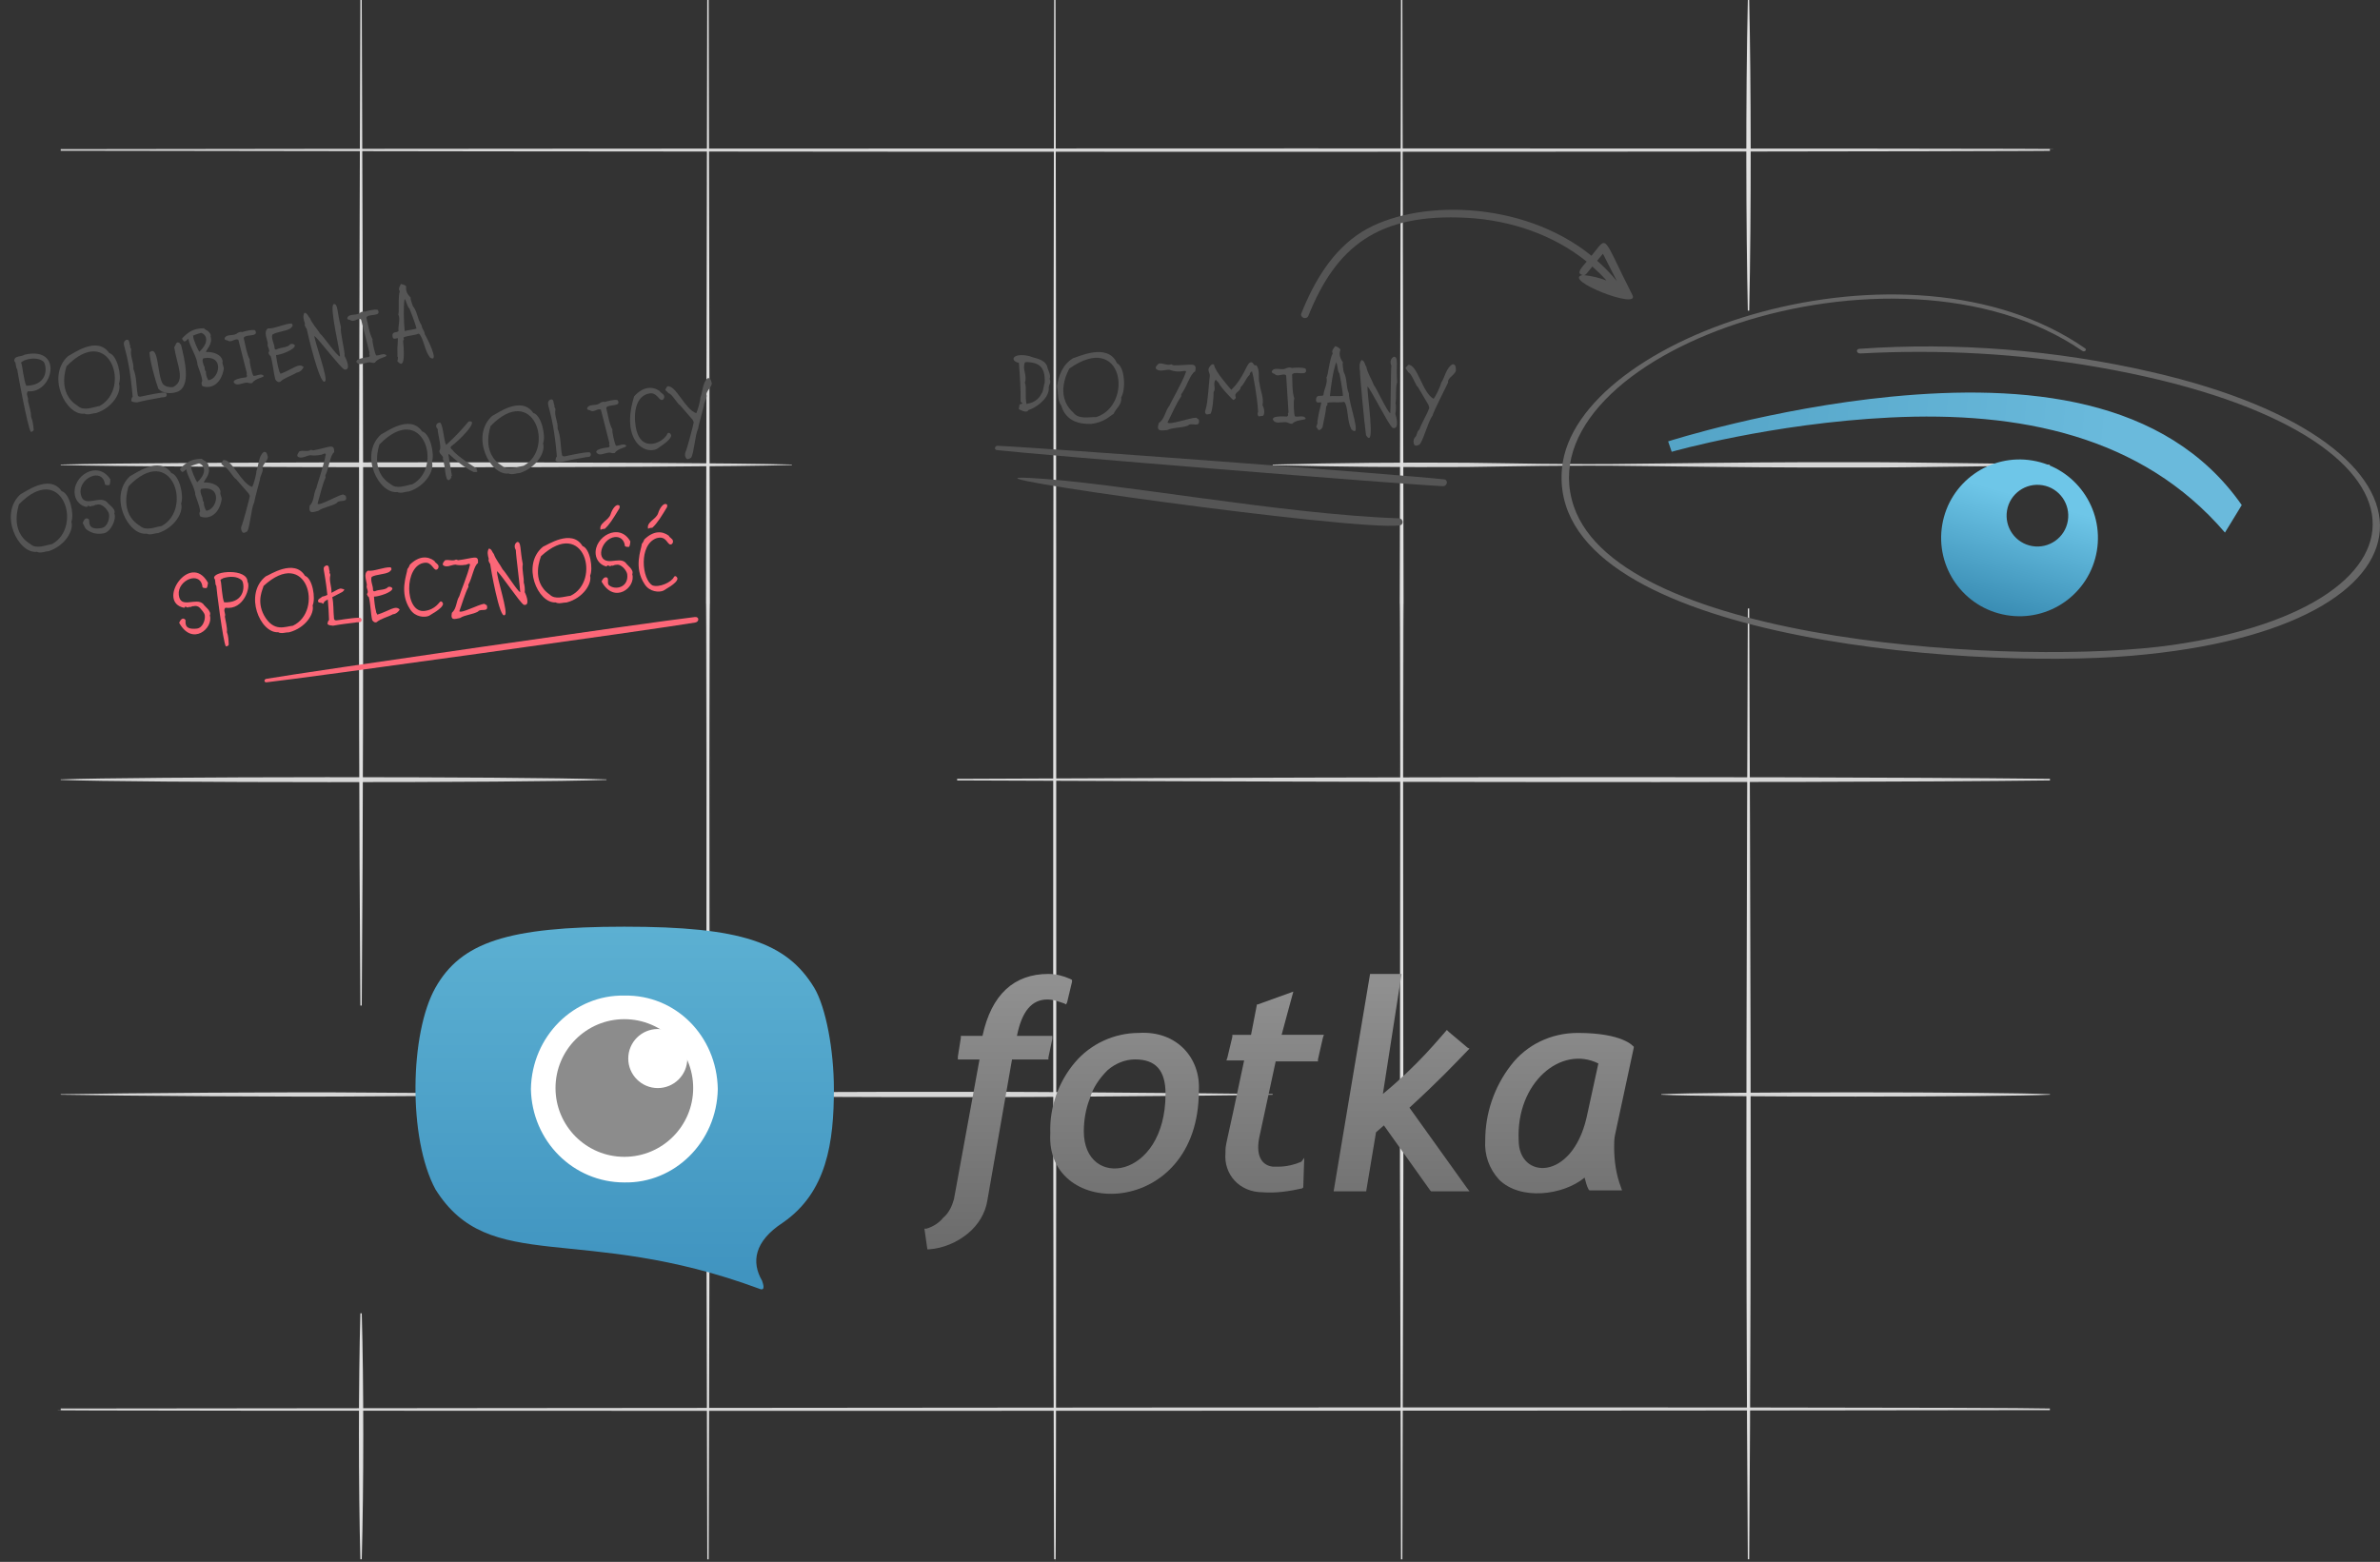 <?xml version="1.0" encoding="utf-8"?>
<!-- Generator: Adobe Illustrator 23.0.3, SVG Export Plug-In . SVG Version: 6.00 Build 0)  -->
<svg version="1.1" id="art" xmlns="http://www.w3.org/2000/svg" xmlns:xlink="http://www.w3.org/1999/xlink" x="0px" y="0px"
	 viewBox="0 0 328.82 215.82" style="enable-background:new 0 0 328.82 215.82;" xml:space="preserve">
<rect x="0" y="0" width="328.82" height="215.82" fill="#333333" stroke="none"/>
<style type="text/css">
	.st0{fill:#D6D6D6;}
	.st1{fill:#E0E0E0;}
	.st2{fill:url(#SVGID_1_);}
	.st3{fill:url(#SVGID_2_);}
	.st4{fill:url(#SVGID_3_);}
	.st5{fill:url(#SVGID_4_);}
	.st6{fill:url(#SVGID_5_);}
	.st7{fill:url(#SVGID_6_);}
	.st8{fill:#FFFFFF;}
	.st9{opacity:0.9;fill:#808080;enable-background:new    ;}
	.st10{fill:url(#SVGID_7_);}
	.st11{fill:url(#SVGID_8_);}
	.st12{fill:#676767;}
	.st13{fill:#555555;}
	.st14{fill:#FC6778;}
</style>
<path class="st0" d="M8.39,20.61c76.78-0.13,288.54-0.15,274.82,0v0.22c6.19,0.07-106.24,0.29-274.82,0V20.61z"/>
<path class="st0" d="M175.84,64.19c8.95-0.24,17.9-0.31,26.84-0.25c4.47,0.04,8.95,0.16,13.42,0.17c4.47,0.04,8.95-0.01,13.42-0.07
	c8.95-0.11,17.9-0.2,26.84-0.17c4.47-0.01,8.95,0.05,13.42,0.11c4.47,0.05,8.95,0.1,13.42,0.22v0.07
	c-4.47,0.12-8.95,0.17-13.42,0.22c-4.47,0.06-8.95,0.12-13.42,0.11c-8.95,0.03-17.9-0.06-26.84-0.17
	c-4.47-0.06-8.95-0.11-13.42-0.07c-4.47,0.01-8.95,0.12-13.42,0.17c-8.95,0.05-17.9-0.02-26.84-0.25V64.19z"/>
<path class="st0" d="M8.39,64.19c14.15-0.4,86.08-0.42,101.01,0v0.07c-15.23,0.43-87.04,0.39-101.01,0V64.19z"/>
<path class="st0" d="M132.24,107.62c28.83-0.12,109.45-0.46,150.98,0v0.22c-36.51,0.43-114.58,0.15-150.98,0V107.62z"/>
<path class="st0" d="M8.39,107.7c10.22-0.38,62.63-0.44,75.4,0v0.07c-12.17,0.42-64.88,0.4-75.4,0V107.7z"/>
<path class="st0" d="M229.53,151.2c6.82-0.36,46.87-0.33,53.69,0v0.07c-6.71,0.32-46.94,0.36-53.69,0V151.2z"/>
<path class="st0" d="M8.39,151.2c8.43-0.16,32.63-0.33,41.86-0.23l20.93,0.13c6.98,0.06,13.95-0.04,20.93-0.06
	c13.95-0.11,27.91-0.2,41.86-0.17c6.98-0.01,13.95,0.05,20.93,0.11c6.98,0.05,13.95,0.1,20.93,0.22v0.07
	c-6.98,0.12-13.95,0.17-20.93,0.22c-6.98,0.06-13.95,0.12-20.93,0.11c-13.95,0.03-27.91-0.06-41.86-0.17
	c-6.98-0.01-13.95-0.12-20.93-0.06l-20.93,0.13c-9.22,0.1-33.42-0.07-41.86-0.23V151.2z"/>
<path class="st0" d="M8.39,194.63c45.58-0.04,261.93-0.33,274.82,0v0.22c-76.78,0.13-288.54,0.15-274.82,0V194.63z"/>
<path class="st1" d="M241.67,84.08c0.12,37.81,0.38,80.79,0,131.38h-0.19c-0.37-50.19-0.13-91.98,0-131.38H241.67z"/>
<path class="st1" d="M241.67,0c0.25,11.3,0.3,28.97,0,42.92h-0.19c-0.25-11.5-0.31-29.24,0-42.92H241.67z"/>
<path class="st1" d="M193.75,0c0.51,257.59-0.04-46.99,0.14,161.6l-0.14,53.87h-0.19l-0.14-53.87c0.18-208.71-0.37,96.06,0.14-161.6
	H193.75z"/>
<path class="st1" d="M145.83,0c0.19,97.69,0.09,223.35,0,215.46h-0.19c0,0.1-0.3-60.99,0-215.46H145.83z"/>
<path class="st1" d="M97.91,0c0.51,257.59-0.04-46.99,0.14,161.6l-0.14,53.87h-0.19l-0.14-53.87C97.75-47.12,97.21,257.65,97.71,0
	H97.91z"/>
<path class="st1" d="M49.98,181.47c0.28,9.79,0.28,23.87,0,33.99h-0.19c-0.27-10.07-0.26-24.61,0-33.99H49.98z"/>
<path class="st1" d="M49.98,0c0.13,41.68,0.37,85.56,0,138.95h-0.19c-0.37-53.2-0.12-98.48,0-138.95H49.98z"/>
<g id="logo_1_">
	
		<linearGradient id="SVGID_1_" gradientUnits="userSpaceOnUse" x1="137.911" y1="-3391.558" x2="137.911" y2="-3428.711" gradientTransform="matrix(1 0 0 -1 0 -3255.729)">
		<stop  offset="0" style="stop-color:#909090"/>
		<stop  offset="1" style="stop-color:#6B6B6B"/>
	</linearGradient>
	<path class="st2" d="M145.39,143.55v-0.41h-4.89c0.68-3.4,2.04-5.03,4.21-5.03c0.82,0,1.5,0.27,2.31,0.54l0.27,0.14l0.14-0.27
		l0.68-2.85v-0.27l-0.27-0.14c-0.95-0.41-1.9-0.68-2.99-0.68c-4.76,0-7.88,2.85-9.11,8.56h-2.99v0.27l-0.41,2.58v0.41h2.99
		l-3.53,19.3c-0.27,0.95-0.68,1.9-1.5,2.58c-0.54,0.68-1.36,1.22-2.31,1.5h-0.27c0.01,0.1,0.43,3.04,0.41,2.85h0.27
		c1.9-0.14,3.81-0.95,5.3-2.17s2.45-2.85,2.72-4.62l3.4-19.44h5.03v-0.27L145.39,143.55z"/>
	
		<linearGradient id="SVGID_2_" gradientUnits="userSpaceOnUse" x1="155.377" y1="-3391.535" x2="155.377" y2="-3428.776" gradientTransform="matrix(1 0 0 -1 0 -3255.729)">
		<stop  offset="0" style="stop-color:#909090"/>
		<stop  offset="1" style="stop-color:#6B6B6B"/>
	</linearGradient>
	<path class="st3" d="M157.35,142.73c-3.4,0-6.66,1.5-8.84,4.08c-2.31,2.72-3.53,6.25-3.4,9.79c-0.71,12.09,20.52,11.84,20.52-5.84
		C165.92,146.28,162.65,142.4,157.35,142.73z M149.74,156.32c0-1.5,0.27-3.13,0.82-4.49c0.41-1.5,1.36-2.85,2.45-3.94
		c1.09-0.95,2.45-1.5,3.81-1.5c2.85,0,4.21,1.5,4.21,4.76C161.02,163.05,149.74,164.48,149.74,156.32z"/>
	
		<linearGradient id="SVGID_3_" gradientUnits="userSpaceOnUse" x1="193.632" y1="-3391.562" x2="193.632" y2="-3428.811" gradientTransform="matrix(1 0 0 -1 0 -3255.729)">
		<stop  offset="0" style="stop-color:#909090"/>
		<stop  offset="1" style="stop-color:#6B6B6B"/>
	</linearGradient>
	<path class="st4" d="M194.73,153.06c4.2-3.85,6.18-5.98,8.29-8.16l-0.27-0.14l-2.58-2.17l-0.27-0.27c-1.09,1.2-3.87,4.74-8.84,8.84
		c0.13-0.82-0.67,4.3,2.58-16.58h-4.35c-0.52,3.05-5.35,31.89-5.03,30.04h4.49c1.26-7.55,1.38-8.26,1.36-8.16l1.09-0.95l6.39,8.97
		l0.14,0.14h5.3l-0.41-0.54L194.73,153.06z"/>
	
		<linearGradient id="SVGID_4_" gradientUnits="userSpaceOnUse" x1="215.448" y1="-3391.563" x2="215.448" y2="-3428.681" gradientTransform="matrix(1 0 0 -1 0 -3255.729)">
		<stop  offset="0" style="stop-color:#909090"/>
		<stop  offset="1" style="stop-color:#6B6B6B"/>
	</linearGradient>
	<path class="st5" d="M225.72,144.77v-0.14c-0.1-0.05-1.43-1.9-7.75-1.9c-3.67,0-7.07,1.63-9.24,4.49
		c-2.31,2.99-3.53,6.66-3.53,10.33c-0.14,2.04,0.54,3.94,1.9,5.44c2.93,2.93,8.87,2.19,11.83-0.27c0.14,0.54,0.27,1.09,0.54,1.63
		l0.14,0.14h4.49l-0.14-0.41c-0.68-1.77-0.95-3.67-0.95-5.57c0-0.54,0-1.22,0.14-1.77L225.72,144.77L225.72,144.77z M220.83,146.95
		l-1.63,7.48c-2.04,8.82-9.38,8.57-9.38,3.13C209.44,149.59,215.69,144.38,220.83,146.95z"/>
	
		<linearGradient id="SVGID_5_" gradientUnits="userSpaceOnUse" x1="176.095" y1="-3391.541" x2="176.095" y2="-3428.707" gradientTransform="matrix(1 0 0 -1 0 -3255.729)">
		<stop  offset="0" style="stop-color:#909090"/>
		<stop  offset="1" style="stop-color:#6B6B6B"/>
	</linearGradient>
	<path class="st6" d="M178.69,137.02c-4.8,1.73-4.99,1.8-4.89,1.77h-0.14c-0.02,0.1-0.87,4.49-0.82,4.21h-2.58v0.27l-0.68,2.85
		l-0.14,0.41h2.45c-2.64,12.64-2.58,11.4-2.58,12.78c-0.26,2.91,1.87,5.44,5.17,5.44c1.77,0.14,3.67-0.14,5.44-0.54l0.14-0.14
		c0-0.1,0.14-4.35,0.14-4.08l-0.41,0.54c-2.06,0.88-3.49,0.64-3.94,0.68c-1.49-0.17-2.51-1.5-1.77-4.49l2.17-10.06h5.84v-0.27
		l0.68-2.99l0.14-0.41h-5.84C177.08,142.9,178.79,136.64,178.69,137.02z"/>
	<g>
		
			<linearGradient id="SVGID_6_" gradientUnits="userSpaceOnUse" x1="86.31" y1="-3383.781" x2="86.31" y2="-3432.012" gradientTransform="matrix(1 0 0 -1 0 -3255.729)">
			<stop  offset="0" style="stop-color:#5CB0D2"/>
			<stop  offset="1" style="stop-color:#4094C0"/>
		</linearGradient>
		<path class="st7" d="M112.49,136.48c-3.81-6.25-10.06-8.43-26.23-8.43s-22.56,2.17-26.1,8.43s-3.81,20.8,0,27.86
			c7.48,11.96,20.12,4.62,44.72,13.73c0.95,0.41,0.54-0.68,0.41-1.09c-1.5-2.58-1.09-5.44,2.85-8.02
			c6.12-4.21,7.07-11.15,7.07-18.49C115.21,145.18,114.12,139.2,112.49,136.48z"/>
		<path class="st8" d="M86.26,137.57c-6.93-0.14-12.78,5.57-12.91,12.91c0.14,7.2,5.84,12.91,12.91,12.91
			c6.93,0.14,12.78-5.57,12.91-12.91C99.04,143.14,93.33,137.43,86.26,137.57z"/>
		<circle class="st9" cx="86.26" cy="150.34" r="9.51"/>
		<circle class="st8" cx="90.88" cy="146.27" r="4.08"/>
	</g>
</g>
<g>
	<g>
		<g>
			
				<linearGradient id="SVGID_7_" gradientUnits="userSpaceOnUse" x1="280.801" y1="75.971" x2="282.702" y2="59.175" gradientTransform="matrix(0.986 0.167 -0.167 0.986 11.718 -36.593)">
				<stop  offset="0" style="stop-color:#388BB2"/>
				<stop  offset="1" style="stop-color:#6EC6E8"/>
			</linearGradient>
			<path class="st10" d="M280.83,63.64c-5.9-1-11.49,2.97-12.49,8.87c-1,5.9,2.97,11.49,8.87,12.49c5.9,1,11.49-2.97,12.49-8.87
				C290.69,70.23,286.72,64.64,280.83,63.64z M280.78,75.46c-2.32-0.39-3.88-2.59-3.49-4.92c0.39-2.32,2.59-3.88,4.91-3.49
				c2.32,0.39,3.88,2.59,3.49,4.92C285.3,74.29,283.1,75.85,280.78,75.46z"/>
			
				<linearGradient id="SVGID_8_" gradientUnits="userSpaceOnUse" x1="227.712" y1="57.021" x2="292.513" y2="52.273" gradientTransform="matrix(0.986 0.167 -0.167 0.986 11.718 -36.593)">
				<stop  offset="0" style="stop-color:#52A2C5"/>
				<stop  offset="1" style="stop-color:#6ABADC"/>
			</linearGradient>
			<path class="st11" d="M261.29,54.81c-16.51,1.61-30.68,6.13-30.82,6.18l0.49,1.44c0.14-0.05,13.82-3.93,30.2-4.74
				c17.81-0.87,34.73,2.47,46.24,15.9l2.32-3.8C299.21,54.73,279.57,53.04,261.29,54.81z"/>
		</g>
		<g>
			<g>
				<path class="st12" d="M288.07,48.13c-24.6-17.11-70.46-1.81-72.26,16.53c-2.29,23.4,55.36,27.94,78.72,25.95
					c44.29-3.76,46.2-29.26,2.64-39.23c-13.22-3.03-26.97-4.13-40.27-3.18c-0.55,0.04-0.41,0.67,0.15,0.64
					c10.81-0.59,21.86-0.01,32.71,1.88c48.92,8.52,48.78,32.86,10.41,38.4c-20.48,2.96-76.24-0.02-82.73-19.15
					c-7.12-20.99,44.33-39.33,70.24-21.49C288,48.7,288.38,48.35,288.07,48.13L288.07,48.13z"/>
			</g>
		</g>
		<g>
			<g>
				<path class="st13" d="M145.02,52.35c0.28,0.74-0.19,0.64-0.12,1.46c-0.1,1.32-1.74,2.54-2.83,2.86
					c-0.22,0.51-1.21-0.1-1.31-0.13l0.09-0.6c0-0.13,0.38-0.1,0.39-0.2c0-0.12-0.2-0.12-0.23-0.27c0.02-1.84-0.1-3.51-0.24-5.33
					c-1.38-0.31-0.8-1.47,1.45-0.93c0.89,0.36,2.04,0.37,2.46,1.41c0.08,0.55,0.58,1.19,0.33,1.75L145.02,52.35z M144.33,52.94
					c0.16-2.49-1.15-2.62-1.33-2.74c-0.38-0.1-1.09-0.25-1.4-0.12c-0.41,1,0.36,1.72,0,2.8c0.26,0.57-0.01,1.96,0.22,2.91
					c0.04,0.13,0.28-0.14,0.35-0.04c1.34-0.34,1.64-1.27,1.74-1.38C144.16,54.1,144.23,53.01,144.33,52.94z"/>
				<path class="st13" d="M154.9,54.91c0.13,1.05-0.71,1.47-1.05,2.29c-0.56,0.29-1.22,1.14-3.1,1.38c-0.29-0.05-3.3,0.32-4.13-2.54
					c-0.56-0.73-0.39-1.76-0.58-2.65c0.21-1.53,0.79-3.02,2.21-3.89c0.55-0.1,4.78-2.26,6.07,0.69
					C155.44,50.73,155.55,53.87,154.9,54.91z M147.74,50.93c-0.03,0.1-2.19,3.63,0.56,6.09c0.73,0.96,2.11,0.59,3.17,0.61
					C156.64,55.96,155.21,45.65,147.74,50.93z"/>
				<path class="st13" d="M165.63,57.99v-0.01c0.22,1.26-1.04,0.3-1.48,0.82c-0.91,0.36-2.02,0.22-2.9,0.63
					c-0.82,0.05-1.56,0.27-1.15-0.97c0.85-0.59,0.85-1.66,1.48-2.42c0.11-0.34,1.72-3.08,2.28-4.65c-0.03-0.41-0.78,0.28-2.26-0.29
					c-0.63-0.06-1.45,0.37-1.91-0.17c-0.07-0.31,0.22-0.5,0.41-0.7c0.64-0.09,1.1,0.33,1.72,0.11l0.32,0.14
					c2.46,0.02,3.28-0.52,2.99,0.83c-0.71,0.36-1.12,2.08-1.92,3.16l-0.02,0.31c-0.73,1.06-1.29,2.45-1.89,3.59
					c0.2,0.43,3.12-0.67,3.98-0.65L165.63,57.99z"/>
				<path class="st13" d="M174.43,55.98c0.23,0.43,0.35,1.11,0.1,1.46l-0.59,0.1c-0.22-0.09-0.23-0.45-0.12-0.64
					c-0.11-2.01-0.68-5.12-0.84-5.58c-0.19,0.07-0.35,0.27-0.32,0.46c-0.56,0.52-0.7,1.22-1.26,1.73c0,0.62-0.94,0.69-0.68,1.34
					c0.08,0.24-0.18,0.35-0.32,0.43c-0.1-0.04-1.68-1.65-2.06-2.42l-0.37-0.38c-0.47,0.48,0.08,1.18-0.3,1.7
					c0,0.69-0.11,2.36-0.4,2.98c-0.16,0.07-0.4,0.1-0.56,0.11c-0.33-0.23-0.23-0.43-0.12-0.75c0.32-1.19,0.4-3.34,0.55-4.53
					c0.07-0.46-0.41-0.83-0.03-1.28c0.12-0.2,0.38-0.54,0.64-0.29c0.02,0.8,2.21,3.26,2.36,3.44c1.73-1.62,2.07-3.58,2.63-3.78
					c0.46-0.17,0.39,0.54,0.83,0.39c0.58,0.67,0.2,1.8,0.46,2.52C174.12,54.02,174.64,54.91,174.43,55.98z"/>
				<path class="st13" d="M178.55,58.55c-0.41,0.04-0.59-0.19-0.84-0.21c-0.79-0.05-1.57,0.31-1.85-0.39
					c-0.06-0.15,0.14-0.19,0.2-0.29c0.52-0.16,1.2-0.13,1.74-0.1c0.36-0.21-0.01-0.35,0.22-0.57c-0.01-0.1-0.34-5.42-0.32-5.08
					c-0.26-0.43-1.01,0.17-1.49-0.13c-0.14-0.21-0.47-0.13-0.51-0.44c0.31-0.7,1.27-0.16,1.86-0.39c0.27-0.14,0.6-0.25,0.92-0.1
					c0.35-0.05,1.53-0.13,1.91,0.1c0.41,1.18-1.53,0.22-1.87,0.8c0.06,1.12-0.02,2.3,0.3,3.32c-0.14,0.28-0.06,2.21,0.08,2.46
					c0.43,0.15,1.22-0.23,1.48,0.28C180.46,58.1,179.09,57.92,178.55,58.55z"/>
				<path class="st13" d="M186.71,59.33c-0.6-1.13-0.39-2.56-0.87-3.66c-0.07-0.02-0.09-0.15-0.2-0.15c-0.13,0,0.04,0.09-0.87,0.07
					c-2.23-0.05-0.98,0.24-1.53,0.53c-0.1,1.09-0.35,1.95-0.53,2.95c-0.63,0.83-0.66-0.01-0.87-0.08c0.03-0.15,0.31-0.66,0.15-0.66
					c0.35-2.05,0.19-0.92,0.56-2.7c-0.22-0.08-0.74,0.16-0.73-0.35c0.02-0.89,0.71-0.43,1.02-0.67c0.05-0.77,0.65-1.72,0.42-2.45
					c0.23-0.2,0.42-2.58,0.87-3.33c-0.23-0.36,0.15-0.72,0.35-1.01c0.26,0.12,0.6,0.22,0.71,0.52c-0.24,0.61-0.02,1.22,0.36,1.75
					c-0.12,0.22,0,0.53,0.08,1.28c0.53,0.93,0.3,2.04,0.73,3C186.32,55.7,188.27,60.73,186.71,59.33z M185.06,51.62
					c-0.3-0.33-0.24-1.18-0.45-1.56c-0.46,1.26-0.73,3.33-0.87,4.68c0.5-0.05,1.21,0.04,1.8-0.04
					C185.51,53.91,185.06,51.64,185.06,51.62z"/>
				<path class="st13" d="M192.38,59.11c-0.6-0.53-2.79-4.93-3.43-5.72c-0.19,0.49,1.22,9-0.22,6.75c-0.26-1.82-0.89-8.7-0.83-8.8
					c-0.08-0.52-0.15-1.17,0.22-1.59c0.44,0.11,0.42,0.63,0.64,0.91c0.21,0.99,0.7,1.64,1.06,2.57c0.3,0.3,1.87,3.73,2.26,3.87
					c0.06-0.23,0.07-6.16,0.15-6.57c-0.17-0.39-0.2-0.95,0.34-1.23c0.7-0.04,0.28,1.26,0.46,3.52c-0.27,0.78-0.06,2.12-0.22,2.85
					c0.08,0.42,0.07,1.06-0.03,1.52C192.91,57.52,193.4,59.47,192.38,59.11z"/>
				<path class="st13" d="M201.14,51.02c0.15,0.67-1.23,1.17-1.07,1.83c-0.02,0.1-2.04,4.04-2.15,4.57
					c-0.61,0.8-1.24,3.37-1.81,4.03c-0.24,0.05-0.36,0.23-0.69,0.06c-0.18-0.34-0.18-0.68,0.02-1.02c0.4-0.3,0.25-0.85,0.67-1.15
					c0.31-0.94,1.06-2.07,1.36-2.99l-0.11-0.39l-1.44-2.45c-0.32-0.17-0.9-1.97-1.34-2.05c-0.42-0.74-0.58-0.43-0.01-1.05
					c1.28-0.08,1.94,3.89,3.5,4.7c0.27-0.33,0.95-1.72,1.03-2.19c0.5-0.73,0.7-2.12,1.6-2.6C201.07,50.36,201.12,50.61,201.14,51.02
					z"/>
			</g>
		</g>
		<path class="st13" d="M179.8,43.28c-0.25,0.62,0.72,0.97,0.97,0.35c3.8-9.48,9.57-14.21,21.92-13.53
			c5.99,0.33,11.91,2.32,16.53,6.05c-0.6,0.73-1.57,1.63-0.57,1.85c-2.95,0.62,7.96,4.9,6.89,2.78c-4.31-8.47-3.32-8.28-5.66-5.44
			c-9.69-7.84-24.49-7.78-31.69-3.32C184.07,34.58,181.56,38.9,179.8,43.28z M220.66,36.03l0.8-0.97c0.64,1.26,1.29,2.53,1.93,3.79
			C222.55,37.82,221.63,36.88,220.66,36.03z M220,36.83c0.68,0.6,1.34,1.25,1.95,1.93c-0.98-0.37-2-0.62-3.08-0.74
			C219.12,37.97,219.14,37.88,220,36.83z"/>
		<g>
			<g>
				<g>
					<g>
						<path class="st13" d="M199.35,67.18c0.6,0.03,0.79-0.87,0.16-0.94c-5.78-0.65-56.16-4.42-61.7-4.64
							c-0.37-0.01-0.49,0.54-0.1,0.59C143.19,62.83,193.54,66.92,199.35,67.18z"/>
					</g>
				</g>
				<g>
					<g>
						<path class="st13" d="M193.36,72.6c0.65-0.09,0.52-0.96-0.1-0.98c-16.28-0.56-39.37-5-51.01-5.58
							C130.07,65.43,187.22,73.41,193.36,72.6z"/>
					</g>
				</g>
			</g>
		</g>
	</g>
	<g>
		<g>
			<g>
				<path class="st13" d="M3.86,54.07C3.49,54.48,4,54.91,3.86,55.37c0.11,0.55,0.47,1.59,0.43,2.23c0.25,0.53,0.31,1.21,0.37,1.8
					c-0.04,0.19-0.24,0.25-0.4,0.28c-0.41-0.47-1.9-8.55-1.88-8.65c-0.28-0.34-0.08-0.8-0.39-1.12c-0.13-0.8,1.04-0.59,1.4-0.9
					C8.82,47.77,7.35,54.39,3.86,54.07z M6.04,49.99l-0.01,0c-0.73-0.64-1.91-0.49-2.73-0.17c-0.12,0.15-0.52,0.17-0.33,0.46
					C3.1,50.6,3.3,52.7,3.64,53.3c2.6-0.04,2.9-1.97,2.53-3.05L6.04,49.99z"/>
				<path class="st13" d="M16.44,53.01c0.37,1.16-0.84,3.33-3.17,4.07c-0.46,0.01-1.12,0.33-1.59,0.08
					c-2.57,0.33-5.33-5.19-2.27-7.96c0.52-0.2,3.98-2.89,5.68-0.42C16.21,49.1,16.85,51.96,16.44,53.01z M9.19,50.61
					c-0.01,0.1-1.37,3.7,1.56,5.48c0.83,0.75,2.03,0.18,3.01,0.01C18.21,53.68,15.11,44.52,9.19,50.61z"/>
				<path class="st13" d="M22.86,54.84c-0.13,0.06-0.62,0.06-0.75,0.12c-1.14,0.2-2.06,0.36-3.15,0.64
					c-0.29-0.02-0.65,0.01-0.83-0.22c0.04-0.19,0.03-0.41,0.2-0.56c-0.62-7.25-1.76-7.2-0.93-7.85c0.58-0.19,0.41,0.54,0.61,0.82
					c-0.14,0.22,0.17,0.33,0.11,0.58c-0.16,0.88,0.39,1.7,0.31,2.61c0.46,1.07,0.38,2.32,0.58,3.48c0.02,0.61,0.67,0.25,1.01,0.22
					c0.32-0.07,2.85-0.61,2.89-0.38C23.1,54.44,23.07,54.74,22.86,54.84z"/>
				<path class="st13" d="M24.5,54.14c-0.89,0.32-1.99,0.25-2.62-0.41c-0.41-1.1-1.16-3.8-1.23-5.03c1.31-1.18,1.05,3.27,1.87,4.38
					c0.34,0.36,0.9,0.46,1.38,0.41c1.81-0.89,0.55-2.98,0.17-5.53c0.23-0.22,0.22-0.84,0.7-0.59l0.24,0.27
					C25.51,49.68,26.46,53.41,24.5,54.14z"/>
				<path class="st13" d="M30.76,49.93c-0.13,0.38,0.21,0.69,0.15,1.09c-0.41,2.25-1.94,2.74-2.96,2.32
					c-0.12-0.23-0.16-0.52-0.01-0.72c-0.09-0.82-0.47-1.59-0.67-2.28c0-0.95-1.11-2.53-1.24-3.53c-0.27,0.16-0.26,0.35-0.61,0.37
					c-0.08-0.15-0.29-0.22-0.24-0.45c0.93-0.95,1.59-1.34,2.96-1.37l0.41,0.29c0.1-0.04,0.7,0.52,0.54,0.84
					c0.37,1.05-0.72,1.96-0.62,2.15c0.95-0.05,2.17,0.32,2.29,1.3L30.76,49.93z M26.7,46.44c-0.08,0.34,0.64,1.89,0.83,2.17
					c1.38-1.25,1.09-2.36,0.25-2.62c-0.38,0.13-0.8,0.23-1.13,0.4L26.7,46.44z M28.12,49.5c-0.28,0.24-0.04,0.74,0.06,1.05
					c0.17,0.21,0.02,0.62,0.28,0.79c-0.05,0.43,0.13,0.86,0.32,1.2C30.33,52.38,31.07,49,28.12,49.5z"/>
				<path class="st13" d="M34.86,52.92c-0.37,0.11-0.57-0.07-0.8-0.05c-0.72,0.08-1.39,0.55-1.76-0.04c-0.08-0.13,0.09-0.2,0.13-0.3
					c0.45-0.24,1.08-0.33,1.58-0.39c0.29-0.26-0.07-0.32,0.1-0.56c-0.03-0.1-1.24-4.9-1.17-4.59c-0.31-0.35-0.91,0.33-1.38,0.13
					c-0.17-0.17-0.45-0.04-0.54-0.31c0.16-0.7,1.14-0.36,1.64-0.68c0.22-0.18,0.5-0.33,0.82-0.25c0.33-0.12,1.37-0.38,1.77-0.24
					c0.58,1.01-1.37,0.46-1.58,1.06c0.25,1.02,0.38,2.11,0.84,2.99c-0.08,0.28,0.32,2.03,0.5,2.24c0.42,0.07,1.08-0.42,1.41,0
					C36.54,52.18,35.25,52.24,34.86,52.92z"/>
				<path class="st13" d="M41.01,51.48c-0.7,0.44-1.71,0.71-2.29,1.27c-0.27,0.13-0.51-0.07-0.66-0.27
					c-0.28-0.93-0.36-2.35-0.67-3.28c-0.18-0.08-0.21-0.27-0.31-0.42c0.35-0.46-0.24-0.82-0.08-1.31c-0.08-0.65-0.64-1.65,0.04-2.1
					c0.78,0.12,2.27-0.67,3.26-0.67l0.07,0.1c0.18,0.26-0.13,0.44-0.24,0.58c-0.67,0.42-1.86,0.44-2.5,0.86
					c-0.2,0.56,0.32,1.34,0.3,1.87c0.05,0.23,0.19,0.25,0.5,0.08c0.54-0.21,1.31-0.16,1.69-0.64c0.23-0.07,0.44-0.04,0.61,0.15
					c0.14,0.57-2.01,1.37-2.59,1.36c0.05,0.48,0.24,1.63,0.42,2.13c-0.02,0.12,0.12,0.29,0.2,0.46c1.7-0.64,2.53-1.56,3.19-0.93
					C41.89,50.93,41.5,51.43,41.01,51.48z"/>
				<path class="st13" d="M47.57,51.06c-0.67-0.4-3.38-4.01-4.13-4.65c-0.09,0.47,2.02,6.18,1.45,6.29
					c-0.69,0.68-2.45-6.86-2.52-7.28c-0.16-0.2-0.34-0.46-0.24-0.71c-0.16-0.46-0.34-1.04-0.07-1.49c0.42,0.03,0.49,0.5,0.75,0.72
					c0.37,0.87,0.92,1.38,1.42,2.17c0.41,0.28,2.29,3.08,2.74,3.15c0.05-0.63-1.48-6.76-0.89-7.23c0.63-0.16,0.47,1.11,1.02,3.14
					c-0.12,0.85,0.54,3.16,0.52,4.05C47.91,49.72,48.51,51.21,47.57,51.06z"/>
				<path class="st13" d="M51.81,50.11c-0.37,0.11-0.57-0.07-0.8-0.05c-0.73,0.08-1.39,0.55-1.76-0.04c-0.08-0.13,0.09-0.2,0.13-0.3
					c0.45-0.24,1.07-0.33,1.58-0.39c0.29-0.26-0.07-0.32,0.1-0.56c-0.03-0.1-1.24-4.9-1.17-4.6c-0.31-0.35-0.9,0.33-1.38,0.13
					c-0.17-0.17-0.45-0.04-0.54-0.31c0.16-0.7,1.14-0.36,1.64-0.68c0.22-0.17,0.5-0.33,0.82-0.25c0.32-0.11,1.37-0.38,1.77-0.24
					c0.58,1.01-1.36,0.46-1.58,1.06c0.25,1.02,0.38,2.11,0.85,2.99c-0.08,0.28,0.32,2.03,0.5,2.24c0.42,0.07,1.08-0.42,1.41,0
					C53.48,49.37,52.19,49.43,51.81,50.11z"/>
				<path class="st13" d="M59.42,49.41c-0.74-0.94-0.8-2.28-1.42-3.2c-0.07,0-0.1-0.12-0.21-0.1c-0.15,0.02,0.1,0.06-0.79,0.21
					c-2.05,0.34-0.85,0.38-1.31,0.75c0.46,4.75-0.74,2.77-0.79,2.87c0-0.15,0.17-0.65,0.02-0.63c-0.04-1.77,0.01-0.93,0.05-2.57
					c-0.2-0.04-0.65,0.27-0.73-0.2c-0.14-0.82,0.58-0.51,0.82-0.79c-0.09-0.72,0.3-1.68-0.04-2.32c0.18-0.22-0.06-2.42,0.22-3.2
					c-0.27-0.29,0.01-0.67,0.14-0.99c0.26,0.07,0.59,0.1,0.74,0.35c-0.11,0.6,0.19,1.12,0.63,1.54c-0.07,0.23,0.09,0.48,0.29,1.16
					c0.64,0.76,0.62,1.82,1.19,2.62c0.1,0.57,0.38,0.77,0.44,1.15l0.02,0.12C58.94,46.56,60.82,50.26,59.42,49.41z M56.58,42.65
					c-0.33-0.25-0.42-1.04-0.68-1.35c-0.2,1.23-0.1,3.18,0.01,4.44c0.45-0.13,1.11-0.17,1.64-0.34
					C57.38,44.65,56.58,42.67,56.58,42.65z"/>
			</g>
		</g>
		<g>
			<g>
				<path class="st13" d="M9.86,72.09c0.37,1.16-0.83,3.32-3.16,4.08c-0.46,0.01-1.12,0.33-1.59,0.08
					c-2.57,0.33-5.33-5.19-2.27-7.96c0.53-0.21,3.98-2.89,5.68-0.42C9.64,68.18,10.28,71.04,9.86,72.09z M2.62,69.69
					c-0.01,0.1-1.37,3.7,1.56,5.48c0.83,0.75,2.03,0.18,3.01,0.01C11.57,72.8,8.55,63.58,2.62,69.69z"/>
				<path class="st13" d="M15.11,67.03c-0.21-0.01-0.41,0.07-0.6-0.08c-0.35-2.48-3.72-0.85-3.36,1.28c0.35,2.1,2.54,0.16,3.61,1.13
					c0.21,0.34,1.3,0.94,1.04,1.59c0.33,0.85-0.54,2.6-1.48,2.75c-1.01,0.17-1.67-0.04-2.36-0.53c-0.27-0.21-0.31-0.55-0.54-0.91
					c0.2-0.51,0.48-0.85,0.88-0.47c0.1,0.3-0.26,1.51,1.71,1.18c0.84-0.14,1.16-1.29,1.05-1.94c-0.07-0.43-0.91-1.58-1.73-1.27
					c-0.2-0.06-0.4,0.24-0.63,0.12c-0.24,0.34-0.52-0.25-0.68,0.18c-0.84-0.11-1.54-0.79-1.68-1.67c-0.43-2.6,3.16-4.9,4.91-2.15
					C15.21,66.5,15.26,66.79,15.11,67.03z"/>
				<path class="st13" d="M25.02,69.58c0.36,1.16-0.84,3.32-3.17,4.08c-0.46,0.01-1.12,0.33-1.59,0.08
					c-2.57,0.33-5.33-5.19-2.27-7.96c0.52-0.2,3.98-2.89,5.68-0.42C24.79,65.67,25.44,68.52,25.02,69.58z M17.77,67.18
					c-0.01,0.1-1.38,3.7,1.56,5.48c0.84,0.75,2.03,0.18,3.01,0.02C26.72,70.29,23.71,61.07,17.77,67.18z"/>
				<path class="st13" d="M30.47,67.96c-0.13,0.38,0.21,0.69,0.15,1.09c-0.41,2.26-1.95,2.74-2.96,2.31
					c-0.12-0.23-0.16-0.52-0.01-0.72c-0.09-0.82-0.47-1.59-0.67-2.28c0-0.97-1.11-2.52-1.24-3.52c-0.27,0.16-0.26,0.35-0.61,0.37
					c-0.08-0.15-0.29-0.22-0.24-0.45c0.94-0.96,1.59-1.33,2.96-1.37l0.41,0.29c0.1-0.04,0.7,0.53,0.54,0.84
					c0.37,1.05-0.72,1.96-0.62,2.15c0.94-0.05,2.17,0.31,2.29,1.3L30.47,67.96z M26.41,64.47c-0.08,0.35,0.64,1.89,0.83,2.17
					c1.38-1.25,1.09-2.36,0.25-2.62c-0.38,0.13-0.8,0.23-1.13,0.4L26.41,64.47z M27.83,67.54c-0.28,0.24-0.04,0.75,0.06,1.05
					c0.17,0.21,0.02,0.62,0.28,0.79c-0.05,0.43,0.13,0.86,0.33,1.2C30.04,70.41,30.79,67.05,27.83,67.54z"/>
				<path class="st13" d="M36.97,63c0.25,0.58-0.93,1.28-0.67,1.86c0.01,0.46-0.39,0.94-0.38,1.39c-0.01,0.03-0.79,2.91-0.8,3.17
					c-0.42,0.83-0.55,3.29-0.96,4c-0.21,0.09-0.29,0.27-0.63,0.17c-0.23-0.28-0.28-0.59-0.16-0.93c0.14-0.15,1.1-3.76,1.15-4.14
					l-0.17-0.33l-1.74-1.99c-0.32-0.1-1.16-1.65-1.58-1.65c-0.51-0.6-0.61-0.3-0.19-0.96c1.15-0.3,2.45,3.22,4.01,3.7
					c0.19-0.35,0.58-1.74,0.57-2.18c0.33-0.75,0.27-2.07,1.02-2.66C36.79,62.4,36.88,62.62,36.97,63z"/>
				<path class="st13" d="M47.75,68.5l0-0.01c0.42,1.12-0.9,0.45-1.21,1.01c-0.77,0.49-1.82,0.55-2.55,1.08
					c-0.72,0.18-1.39,0.52-1.21-0.69c0.68-0.68,0.49-1.67,0.94-2.47c0.04-0.35,1.05-3.15,1.29-4.65c-0.08-0.29-0.54,0.13-0.74,0.08
					c-0.4,0.09-0.94,0.13-1.38,0.05c-0.59,0.06-1.27,0.59-1.78,0.17c-0.11-0.27,0.11-0.49,0.26-0.71c0.57-0.19,1.06,0.12,1.6-0.2
					l0.32,0.07c2.24-0.41,2.91-1.04,2.88,0.25c-0.59,0.45-0.67,2.1-1.22,3.22l0.03,0.29c-0.49,1.1-0.76,2.46-1.11,3.61
					c0.26,0.36,2.75-1.15,3.53-1.28L47.75,68.5z"/>
				<path class="st13" d="M59.67,63.83c0.37,1.17-0.84,3.33-3.17,4.08c-0.46,0.01-1.12,0.33-1.59,0.08
					c-2.57,0.33-5.34-5.18-2.27-7.96c0.52-0.2,3.98-2.89,5.68-0.42C59.44,59.91,60.08,62.77,59.67,63.83z M52.42,61.42
					c-0.01,0.1-1.38,3.7,1.56,5.48c0.83,0.75,2.03,0.18,3.01,0.01C61.36,64.54,58.38,55.28,52.42,61.42z"/>
				<path class="st13" d="M62.4,61.62c-0.42,0.31,0.18,0.49,0.26,0.75c0.92,0.93,2.26,1.75,3.24,2.41
					c-0.21,0.19,0.24,0.28-0.04,0.44l-0.44,0c-1.27-0.61-2.41-1.58-3.37-2.46l-0.11,0.02l0.49,2.95c-0.03,0.06-0.14,0.11-0.1,0.18
					l0.05,0.06c-0.93,1.43-0.82-1.62-1.07-1.94c0.15-0.29-0.24-0.5-0.09-0.78c-0.08-0.4-0.75-0.63-0.43-1.14
					c0.19-0.51-0.35-2.34-0.32-2.83c-0.36-0.31-0.26-0.84,0.31-0.89c0.44,0.15,0.54,2.67,0.87,3.08c1.28-1.16,2.2-2.16,3.1-3.24
					C66.37,57.98,63.3,61,62.4,61.62z"/>
				<path class="st13" d="M75.03,61.27c0.38,1.22-0.93,3.35-3.17,4.08c-0.46,0.01-1.12,0.32-1.59,0.08
					c-2.57,0.33-5.34-5.18-2.27-7.96c0.52-0.2,3.98-2.89,5.68-0.41C74.8,57.36,75.44,60.22,75.03,61.27z M67.78,58.87
					c-0.01,0.1-1.37,3.7,1.56,5.48c0.83,0.75,2.03,0.18,3.01,0.01C76.74,61.98,73.71,52.77,67.78,58.87z"/>
				<path class="st13" d="M81.46,63.1c-0.13,0.06-0.62,0.06-0.74,0.12c-1.14,0.2-2.06,0.35-3.15,0.63
					c-0.29-0.02-0.65,0.01-0.83-0.22c0.04-0.19,0.03-0.41,0.2-0.56c-0.62-7.18-1.77-7.2-0.93-7.85c0.58-0.19,0.41,0.54,0.61,0.82
					c-0.14,0.22,0.17,0.33,0.11,0.58c-0.16,0.88,0.39,1.7,0.31,2.61c0.46,1.07,0.38,2.32,0.58,3.48c0.02,0.61,0.67,0.25,1.01,0.22
					c0.32-0.07,2.85-0.61,2.89-0.38C81.7,62.7,81.66,63,81.46,63.1z"/>
				<path class="st13" d="M84.95,62.59c-0.37,0.1-0.57-0.07-0.8-0.05c-0.73,0.08-1.38,0.55-1.76-0.04c-0.08-0.13,0.09-0.2,0.13-0.3
					c0.45-0.24,1.07-0.33,1.58-0.39c0.29-0.26-0.07-0.32,0.1-0.56c-0.03-0.1-1.24-4.9-1.17-4.6c-0.31-0.34-0.91,0.33-1.38,0.13
					c-0.17-0.17-0.45-0.04-0.54-0.31c0.16-0.7,1.14-0.36,1.64-0.68c0.22-0.17,0.5-0.33,0.82-0.25c0.32-0.11,1.37-0.38,1.77-0.24
					c0.58,0.99-1.37,0.48-1.58,1.06c0.25,1.02,0.38,2.11,0.85,2.99c-0.08,0.28,0.32,2.03,0.5,2.24c0.42,0.06,1.08-0.42,1.41,0
					C86.62,61.86,85.33,61.92,84.95,62.59z"/>
				<path class="st13" d="M92.73,60.15c0.01,0.7-1.84,1.75-1.92,1.85c-1.76,0.94-5.09-1.2-3.19-7.24c1.25-1.37,2.5-1.41,3.51-0.74
					c0.13,0.31,0.58,0.36,0.64,0.74c0.03,0.19-0.05,0.47-0.31,0.51c-0.43,0.07-0.72-1.08-1.72-0.91c-1.89,0.32-2.23,2.66-1.91,4.6
					c0.65,3.88,3.96,2.11,4.38,0.96c0.05-0.06,0.1-0.1,0.16-0.11C92.53,59.79,92.68,59.97,92.73,60.15z"/>
				<path class="st13" d="M98.3,52.82c0.25,0.58-0.93,1.28-0.67,1.86c0.01,0.46-0.39,0.94-0.38,1.39c-0.01,0.03-0.79,2.9-0.8,3.17
					c-0.42,0.83-0.55,3.29-0.96,4c-0.21,0.09-0.29,0.27-0.63,0.17c-0.23-0.28-0.28-0.59-0.16-0.93c0.14-0.15,1.1-3.76,1.15-4.14
					L95.69,58L93.96,56c-0.32-0.1-1.16-1.65-1.58-1.65c-0.51-0.6-0.61-0.3-0.19-0.96c1.15-0.3,2.45,3.22,4.01,3.7
					c0.19-0.35,0.57-1.74,0.57-2.18c0.33-0.75,0.27-2.07,1.02-2.66C98.12,52.22,98.21,52.44,98.3,52.82z"/>
			</g>
		</g>
		<g>
			<path class="st14" d="M28.55,81.26c-0.2-0.02-0.39,0.04-0.57-0.11c-0.24-2.38-3.5-1-3.28,1.04c0.22,2.05,2.4,0.28,3.38,1.27
				c0.18,0.34,1.19,0.97,0.91,1.58c0.54,1.76-2.43,4.32-4.24,1.01c0.22-0.48,0.51-0.78,0.87-0.4c0.08,0.29-0.33,1.42,1.57,1.21
				c0.81-0.09,1.18-1.17,1.11-1.79c-0.04-0.42-0.47-0.79-0.68-1.07c-0.25-0.26-0.6-0.33-0.89-0.23c-0.19-0.06-0.39,0.21-0.61,0.08
				c-0.24,0.3-0.48-0.26-0.66,0.14c-3.96-0.76,0.82-7.88,3.28-3.46C28.68,80.76,28.71,81.03,28.55,81.26z"/>
			<path class="st14" d="M31.15,83.97c-0.38,0.37,0.09,0.81-0.08,1.23c0.07,0.53,0.36,1.54,0.28,2.14c0.21,0.52,0.23,1.17,0.25,1.74
				c-0.05,0.18-0.24,0.22-0.39,0.24c-0.38-0.48-1.35-8.24-1.32-8.35c-0.25-0.34-0.03-0.76-0.31-1.09c-0.11-1.03,4.61-1.36,4.61,0.49
				C34.7,81.09,33.66,84.35,31.15,83.97z M33.44,80.21l-0.01,0c-0.66-0.65-1.79-0.57-2.59-0.32c-0.12,0.13-0.5,0.13-0.34,0.42
				c0.1,0.29,0.18,2.32,0.47,2.92c2.44,0.11,2.88-1.68,2.58-2.77L33.44,80.21z"/>
			<path class="st14" d="M43.19,83.66c0.28,1.12-0.96,3.11-3.24,3.71c-0.44-0.02-1.08,0.25-1.52-0.01
				c-2.47,0.17-4.79-5.24-1.73-7.71c0.48-0.16,3.95-2.53,5.44-0.08C43.18,79.92,43.64,82.67,43.19,83.66z M36.41,80.97
				c-0.05,0.4-1.04,2,0.08,4.08c1.34,2.36,2.92,1.52,3.98,1.41C44.77,84.42,42.39,75.48,36.41,80.97z"/>
			<path class="st14" d="M47.31,81.79c-0.1,0.05-1.5,0.78-1.4,0.73c0.2,0.92,0.13,1.91,0.23,2.85c-0.02,0.58,0.62,0.28,0.95,0.27
				c0.31-0.05,2.75-0.43,2.77-0.21c0.17,0.15,0.13,0.43-0.08,0.52c-0.13,0.05-0.59,0.02-0.72,0.08c-1.09,0.13-1.98,0.23-3.04,0.43
				c-0.28-0.04-0.62-0.02-0.78-0.26c0.05-0.18,0.05-0.39,0.22-0.52c-0.03-0.92-0.08-1.88-0.17-2.84c-0.79,0.4-0.37,0.4-0.69,0.6
				c-0.14-0.27-0.52-0.05-0.65-0.31c-0.09-0.39,0.36-0.45,0.55-0.68c0.26-0.04,0.5-0.13,0.73-0.25c-0.42-3.92-0.79-3.65-0.21-4.05
				c0.56-0.15,0.36,0.54,0.54,0.81c-0.15,0.2,0.14,0.33,0.07,0.56c-0.19,0.8,0.23,1.57,0.16,2.4c1.46-0.81,1.18-0.59,1.73-0.49
				l0.01-0.02C47.64,81.56,47.4,81.67,47.31,81.79z"/>
			<path class="st14" d="M54.29,84.88c-0.69,0.38-1.66,0.58-2.26,1.09c-0.27,0.11-0.48-0.09-0.61-0.29
				c-0.21-0.9-0.22-2.26-0.46-3.17c-0.17-0.09-0.19-0.27-0.27-0.42c0.36-0.42-0.18-0.8,0-1.25c-0.05-0.64-0.52-1.61,0.15-1.99
				c0.74,0.15,2.22-0.52,3.14-0.46l0.06,0.1c0.16,0.26-0.15,0.41-0.26,0.54c-0.67,0.37-1.79,0.32-2.43,0.68
				c-0.22,0.53,0.23,1.29,0.18,1.8c0.04,0.22,0.17,0.25,0.47,0.11c0.52-0.17,1.26-0.08,1.64-0.52c0.22-0.05,0.42-0.02,0.57,0.18
				c0.1,0.55-1.99,1.19-2.54,1.16c0.02,0.46,0.14,1.57,0.29,2.05c-0.03,0.11,0.1,0.28,0.17,0.44c1.6-0.49,2.5-1.35,3.09-0.71
				C55.16,84.4,54.75,84.86,54.29,84.88z"/>
			<path class="st14" d="M61.21,83.43c-0.03,0.67-1.84,1.56-1.93,1.66c-0.6,0.27-1.92,0.19-2.6-0.87c-1.57-2.35-0.48-4.75-0.39-5.6
				c0.15-0.16,0.27-0.41,0.34-0.6c1.28-1.24,2.47-1.2,3.39-0.51c0.11,0.3,0.53,0.38,0.57,0.74c0.02,0.18-0.07,0.44-0.32,0.47
				c-0.41,0.05-0.63-1.07-1.59-0.96c-2.9,0.31-2.81,6.96-0.05,6.66c1.57-0.17,2.07-1.3,2.26-1.32
				C61.04,83.08,61.18,83.27,61.21,83.43z"/>
			<path class="st14" d="M67.25,83.63l0-0.01c0.33,1.09-0.88,0.38-1.21,0.89c-0.76,0.42-1.76,0.43-2.49,0.89
				c-0.69,0.13-1.35,0.42-1.12-0.72c0.69-0.61,0.56-1.56,1.03-2.3c0.06-0.33,1.17-2.94,1.48-4.37c-0.06-0.28-0.52,0.1-0.71,0.04
				c-0.39,0.07-0.9,0.07-1.32-0.03c-0.56,0.02-1.24,0.49-1.71,0.06c-0.1-0.27,0.13-0.46,0.28-0.66c0.55-0.15,1.01,0.17,1.53-0.1
				l0.3,0.09c2.16-0.27,2.83-0.83,2.73,0.39c-0.59,0.4-0.75,1.96-1.34,3.01l0.02,0.27c-0.52,1.02-0.86,2.31-1.26,3.38
				c0.23,0.36,2.68-0.95,3.44-1.03L67.25,83.63z"/>
			<path class="st14" d="M72.36,83.57c-0.62-0.42-2.97-3.98-3.68-4.65c-0.16,0.64,1.68,5.99,1.04,6.07c-0.69,0.61-1.95-6.58-2-7.07
				c-0.14-0.2-0.3-0.46-0.19-0.69c-0.13-0.45-0.27-1.01,0.02-1.43c0.4,0.05,0.44,0.51,0.67,0.73c0.3,0.85,0.81,1.36,1.23,2.15
				c0.3,0.23,2.07,3.07,2.43,3.15c0.03-0.21-0.64-5.43-0.61-5.81c-0.19-0.32-0.29-0.81,0.16-1.12c0.61-0.12,0.39,1.08,0.8,3.05
				c-0.15,0.71,0.19,1.88,0.13,2.54c0.12,0.36,0.18,0.93,0.14,1.34C72.76,82.31,73.25,83.76,72.36,83.57z"/>
			<path class="st14" d="M81.53,79.54c0.28,1.11-0.96,3.11-3.24,3.71c-0.44-0.02-1.08,0.25-1.52-0.01
				c-2.47,0.17-4.81-5.23-1.73-7.71c0.49-0.16,3.95-2.54,5.44-0.08C81.53,75.8,81.97,78.58,81.53,79.54z M74.75,76.85
				c-0.01,0.1-1.52,3.44,1.19,5.3c0.75,0.76,1.93,0.28,2.87,0.18C83.11,80.31,80.74,71.35,74.75,76.85z"/>
			<path class="st14" d="M86.91,75.57c-0.2-0.02-0.39,0.04-0.57-0.11c-0.09-0.93-0.72-1.32-1.39-1.25c-1.89,0.2-2.92,3.58-0.42,3.31
				c0.68-0.05,1.41-0.26,1.91,0.24c0.18,0.33,1.19,0.96,0.91,1.58c0.55,1.83-2.48,4.21-4.24,1.01c0.13-0.28,0.3-0.54,0.52-0.57
				c0.67-0.07,0.15,0.77,0.5,1.08c0.85,0.73,2.73,0.34,2.53-1.49c-0.05-0.49-0.85-1.55-1.58-1.31c-0.14-0.06-0.4,0.2-0.61,0.08
				c-0.25,0.31-0.48-0.27-0.66,0.14c-0.79-0.15-1.42-0.83-1.51-1.68c-0.26-2.4,3.27-4.51,4.79-1.78
				C87.04,75.07,87.07,75.34,86.91,75.57z M85.6,70.2c-0.97,1.61-1.42,2.31-2.04,2.87c-0.21,0.02-0.42,0.02-0.58,0.15
				c-0.3-0.92,1.13-1.31,1.38-2.16c0.19-0.63,0.77-1.6,1.25-1.16L85.6,70.2z"/>
			<path class="st14" d="M93.6,79.95c-0.03,0.67-1.84,1.56-1.93,1.66c-0.6,0.28-1.92,0.19-2.6-0.87c-1.57-2.35-0.48-4.75-0.39-5.6
				c0.15-0.16,0.27-0.41,0.34-0.6c1.27-1.23,2.46-1.2,3.39-0.51c0.11,0.3,0.53,0.38,0.57,0.74c0.02,0.18-0.07,0.44-0.32,0.47
				c-0.48,0.06-0.57-1.29-1.96-0.87c-2.49,0.9-2.02,5.72-0.55,6.52c0.91,0.34,2.65-0.43,2.97-1.18c0.05-0.06,0.1-0.09,0.16-0.1
				C93.43,79.6,93.57,79.79,93.6,79.95z M92.17,70.05c-0.73,1.22-1.35,2.25-2.04,2.87c-0.21,0.02-0.42,0.02-0.58,0.15
				c-0.3-0.92,1.13-1.31,1.38-2.16c0.19-0.63,0.77-1.6,1.25-1.16L92.17,70.05z"/>
		</g>
		<g>
			<g>
				<g>
					<g>
						<path class="st14" d="M96.06,86.02c0.57-0.1,0.56-0.83-0.05-0.76c-5.63,0.64-54.05,7.64-59.21,8.54
							c-0.35,0.06-0.35,0.52,0.03,0.48C42.23,93.69,90.55,86.96,96.06,86.02z"/>
					</g>
				</g>
			</g>
		</g>
	</g>
</g>
</svg>

